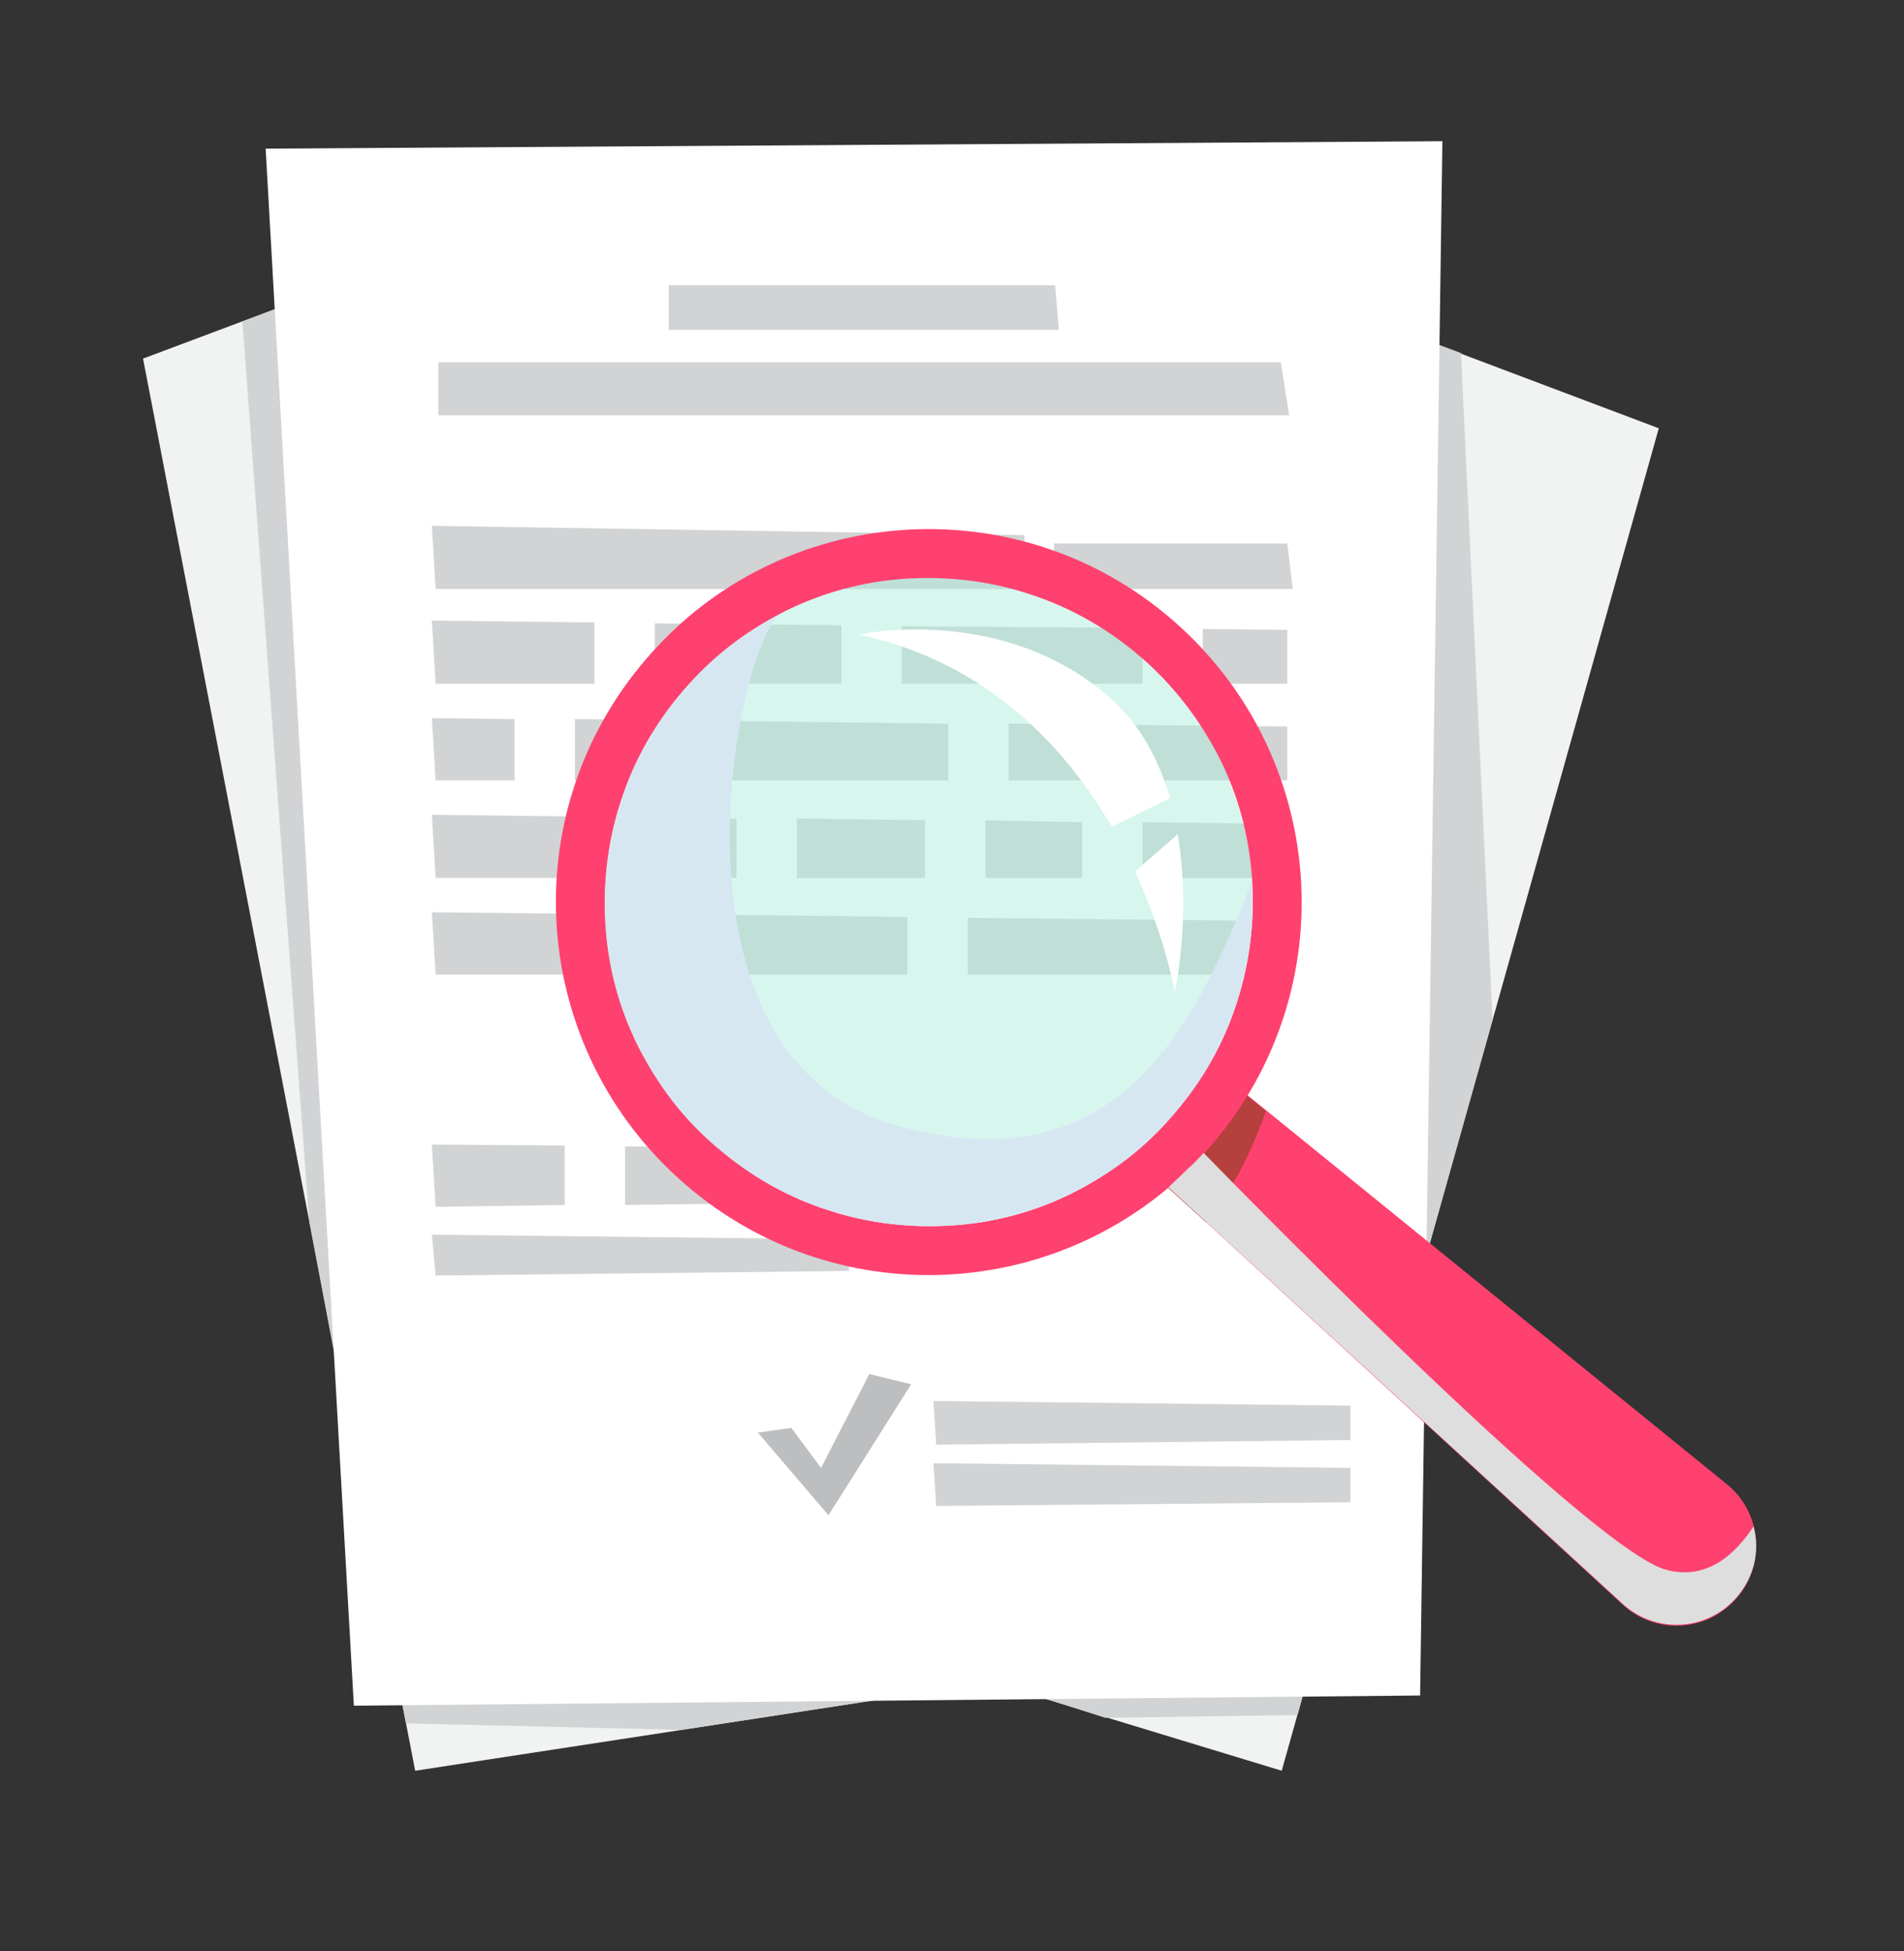 <?xml version="1.0" encoding="utf-8"?>
<!-- Generator: Adobe Illustrator 28.0.0, SVG Export Plug-In . SVG Version: 6.00 Build 0)  -->
<svg version="1.1" id="Calque_1" xmlns="http://www.w3.org/2000/svg" xmlns:xlink="http://www.w3.org/1999/xlink" x="0px" y="0px"
	 viewBox="0 0 205 210" style="enable-background:new 0 0 205 210;" xml:space="preserve">
<rect x="0" y="0" width="205" height="210" fill="#333333" stroke="none"/>
<style type="text/css">
	.st0{fill:#F1F2F2;}
	.st1{fill:#D1D3D4;}
	.st2{fill:#FFFFFF;}
	.st3{fill:#FF416F;}
	.st4{opacity:0.47;}
	.st5{fill:#ABEBDA;}
	.st6{fill:#B5403E;}
	.st7{fill:#D7E7F2;}
	.st8{fill:#DEDEDE;}
	.st9{fill:#BCBEC0;}
	.st10{fill:#DADBDB;}
	.st11{fill:#F6E0C3;}
	.st12{fill:#C5EBF7;}
	.st13{fill:#3E3148;}
	.st14{fill:#D1D1D1;}
	.st15{fill:#41385A;}
	.st16{fill:#8449CC;}
	.st17{fill:#899B4E;}
	.st18{fill:#42210B;}
	.st19{fill:#A67C52;}
	.st20{fill:#FBD9A3;}
	.st21{fill:#F3EDEB;}
	.st22{fill:#303030;}
	.st23{fill:#B5C66C;}
	.st24{fill:#0AC493;}
	.st25{fill:#FF8A80;}
	.st26{fill:#99B4DC;}
	.st27{fill:#F8BF4B;}
	.st28{fill:#EDBBBB;}
	.st29{fill:#FF906D;}
	.st30{fill:#0B666B;}
	.st31{fill:#DA635F;}
	.st32{fill:#FFBF10;}
	.st33{fill:#E86C67;}
	.st34{opacity:0.25;}
	.st35{fill:#EAF5B5;}
	.st36{fill:none;}
	.st37{fill:#EDEDED;}
	.st38{fill:#F7F7F7;}
	.st39{fill:#CCF3E8;}
	.st40{fill:#E1EFF1;}
	.st41{fill:#FBFBFB;}
	.st42{fill:#FF857E;}
	.st43{fill:none;stroke:#DEDEDE;stroke-width:12;stroke-miterlimit:10;}
	.st44{fill:none;stroke:#DEDEDE;stroke-width:12;stroke-miterlimit:10;stroke-dasharray:10.717,10.717;}
	.st45{fill:none;stroke:#DEDEDE;stroke-width:12;stroke-miterlimit:10;stroke-dasharray:10.171,10.171;}
	.st46{fill:none;stroke:#DEDEDE;stroke-width:12;stroke-miterlimit:10;stroke-dasharray:10.335,10.335;}
	.st47{fill:none;stroke:#DEDEDE;stroke-width:12;stroke-miterlimit:10;stroke-dasharray:10.063,10.063;}
	.st48{fill:none;stroke:#DEDEDE;stroke-width:12;stroke-miterlimit:10;stroke-dasharray:10.396,10.396;}
	.st49{fill:#383838;}
	.st50{fill:#5C5C5C;}
	.st51{fill:#575757;}
	.st52{fill:#F0F0F0;}
	.st53{fill:#D4D4D4;}
	.st54{fill:#B3B3B3;}
	.st55{fill:#DCDCDC;}
	.st56{fill:#C5C5C5;}
	.st57{opacity:0.42;fill:#B3B3B3;}
	.st58{fill:#B3B4B5;}
	.st59{fill:#D9D9D9;}
	.st60{fill:#FF7300;}
	.st61{fill:#D66100;}
	.st62{fill:#A84A00;}
	.st63{fill:#4184EB;}
	.st64{fill:#3B3B3B;}
	.st65{fill:#EEF3FA;}
	.st66{fill:#59637A;}
	.st67{fill:#404B69;}
	.st68{fill:#3B4561;}
	.st69{fill:#002A52;}
	.st70{fill:#3E4985;}
	.st71{fill:#3E4984;}
	.st72{fill:#3F4B87;}
	.st73{fill:#FFDD00;}
</style>
<g>
	<polygon class="st0" points="38.6,29.9 15.4,38.6 44.7,190.6 132.8,177.1 116.7,50.7 41.3,29.9 	"/>
	<polygon class="st0" points="142,32.3 178.6,46.1 138,190.6 45.6,162.5 	"/>
	<polygon class="st1" points="157.3,38 142,32.3 128.1,51 138.6,147.4 152.7,138.2 160.7,109.8 	"/>
	<polygon class="st1" points="36.5,30.7 26.1,34.6 33.3,131.5 36.5,148.4 41.3,150.8 51.9,57.1 	"/>
	<polygon class="st1" points="100,182.1 108,171 89.6,168.5 59.5,176.1 42.2,177.6 43.7,185.5 73.4,186.2 	"/>
	<polygon class="st1" points="139.7,184.6 142.1,176 121.4,175 109.2,177.6 112.1,182.7 119,184.9 	"/>
	<polygon class="st2" points="28.6,16 38.1,183.6 152.9,182.5 155.3,15.2 	"/>
	<polygon class="st1" points="47.2,39 47.2,44.7 138.8,44.7 137.9,39 	"/>
	<polygon class="st1" points="72,30.7 72,35.5 114,35.5 113.6,30.7 	"/>
	<polygon class="st1" points="46.5,56.6 46.9,63.4 110.3,63.4 110.3,57.6 	"/>
	<polygon class="st1" points="46.5,132.9 46.9,137.3 91.4,136.8 91.4,133.4 	"/>
	<polygon class="st1" points="100.5,157.5 100.8,162.1 145.4,161.7 145.4,158 	"/>
	<polygon class="st1" points="100.5,150.8 100.8,155.5 145.4,155 145.4,151.3 	"/>
	<polygon class="st1" points="113.5,58.5 113.4,63.4 139.2,63.4 138.6,58.5 	"/>
	<g>
		<polygon class="st1" points="61.9,84 102.1,84 102.1,77.9 61.9,77.4 		"/>
		<polygon class="st1" points="108.6,77.9 108.6,84 138.6,84 138.6,78.2 		"/>
		<polygon class="st1" points="55.4,77.4 46.5,77.3 46.9,84 55.4,84 		"/>
	</g>
	<g>
		<polygon class="st1" points="85.8,94.5 99.6,94.5 99.6,88.3 85.8,88.1 		"/>
		<polygon class="st1" points="116.5,88.5 106.1,88.3 106.1,94.5 116.5,94.5 		"/>
		<polygon class="st1" points="123,88.5 123,94.5 138.6,94.5 138.6,88.7 		"/>
		<polygon class="st1" points="79.3,88.1 46.5,87.7 46.9,94.5 79.3,94.5 		"/>
	</g>
	<g>
		<polygon class="st1" points="133.4,99.1 104.2,98.8 104.2,104.9 133.4,104.9 		"/>
		<polygon class="st1" points="65.7,98.4 46.5,98.2 46.9,104.9 65.7,104.9 		"/>
		<polygon class="st1" points="72.2,104.9 97.7,104.9 97.7,98.7 72.2,98.4 		"/>
	</g>
	<g>
		<polygon class="st1" points="60.8,123.3 46.5,123.2 46.9,129.9 60.8,129.7 		"/>
		<polygon class="st1" points="67.3,123.4 67.3,129.7 91.4,129.4 91.4,123.6 		"/>
	</g>
	<g>
		<polygon class="st1" points="70.5,73.6 90.6,73.6 90.6,67.3 70.5,67.1 		"/>
		<polygon class="st1" points="123,67.6 97.1,67.4 97.1,73.6 123,73.6 		"/>
		<polygon class="st1" points="64,67 46.5,66.8 46.9,73.6 64,73.6 		"/>
		<polygon class="st1" points="129.5,67.7 129.5,73.6 138.6,73.6 138.6,67.8 		"/>
	</g>
	<g>
		<g>
			<g>
				<g>
					<g>
						<g>
							<path class="st3" d="M133.3,114.5l-9.7,11.3l51.3,47.1c3.6,3.1,9,2.7,12.1-0.9l0,0c3.1-3.6,2.7-9-0.9-12.1l-53-43
								L133.3,114.5L133.3,114.5z"/>
						</g>
					</g>
				</g>
				<g class="st4">
					<g>
						<g>
							<path class="st5" d="M122.7,70.6c-3.6-3.1-7.6-5.4-12.1-6.8c-4.3-1.4-8.8-1.9-13.3-1.6c-4.5,0.3-8.9,1.5-12.9,3.5
								c-4.2,2.1-7.9,4.9-10.9,8.5c-3.1,3.6-5.4,7.6-6.8,12.1c-1.4,4.3-1.9,8.8-1.6,13.3c0.3,4.5,1.5,8.9,3.5,12.9
								c2.1,4.2,4.9,7.9,8.5,10.9c3.6,3.1,7.6,5.4,12.1,6.8c4.3,1.4,8.8,1.9,13.3,1.6c4.5-0.3,8.9-1.5,12.9-3.5
								c4.2-2.1,7.9-4.9,10.9-8.5c3.1-3.6,5.4-7.6,6.8-12.1c1.4-4.3,1.9-8.8,1.6-13.3c-0.3-4.5-1.5-8.9-3.5-12.9
								C129.2,77.4,126.3,73.7,122.7,70.6z"/>
						</g>
					</g>
				</g>
				<path class="st6" d="M136.3,119.6l-2.7-2.2l-1.4,1.4c0,0-3.3,2.3-6.7,4.7l-2,2.3l6.4,5.8C133.2,127.6,135.3,122.4,136.3,119.6z"
					/>
				<g>
					<g>
						<path class="st3" d="M130.4,123.3c14.5-16.8,12.6-42.1-4.2-56.6S84,54.1,69.6,70.9C55.1,87.7,57,113,73.8,127.5
							C90.6,142,115.9,140.1,130.4,123.3z M133.2,107.8c-1.4,4.4-3.7,8.5-6.8,12.1c-3.1,3.6-6.8,6.4-10.9,8.5c-4,2-8.4,3.2-12.9,3.5
							c-4.5,0.3-9-0.2-13.3-1.6c-4.4-1.4-8.5-3.7-12.1-6.8c-3.6-3.1-6.4-6.8-8.5-10.9c-2-4-3.2-8.4-3.5-12.9
							c-0.3-4.5,0.2-9,1.6-13.3c1.4-4.4,3.7-8.5,6.8-12.1c3.1-3.6,6.8-6.4,10.9-8.5c4-2,8.4-3.2,12.9-3.5c4.5-0.3,9,0.2,13.3,1.6
							c4.4,1.4,8.5,3.7,12.1,6.8c3.6,3.1,6.4,6.8,8.5,10.9c2,4,3.2,8.4,3.5,12.9C135.1,99,134.6,103.5,133.2,107.8z"/>
					</g>
				</g>
			</g>
			<g>
				<path class="st2" d="M126,85.9c-1.2-4-3.2-7.9-6.5-10.8c-11.6-10.2-27-6.8-27-6.8c13.8,3,22.2,12.1,27.2,20.7L126,85.9z"/>
				<path class="st2" d="M122.2,93.8c3.3,7.2,4.3,13,4.3,13s1.8-8.3,0.3-17L122.2,93.8z"/>
			</g>
		</g>
		<path class="st7" d="M96.7,121.2C70.2,113.9,79.2,69.7,84,66.1c-4,2-7.5,4.8-10.4,8.2c-3.1,3.6-5.4,7.6-6.8,12.1
			c-1.4,4.3-1.9,8.8-1.6,13.3c0.3,4.5,1.5,8.9,3.5,12.9c2.1,4.2,4.9,7.9,8.5,10.9c3.6,3.1,7.6,5.4,12.1,6.8
			c4.3,1.4,8.8,1.9,13.3,1.6c4.5-0.3,8.9-1.5,12.9-3.5c4.2-2.1,7.9-4.9,10.9-8.5c3.1-3.6,5.4-7.6,6.8-12.1c1.3-4.2,1.9-8.5,1.6-12.9
			C128.7,110.2,120.6,127.8,96.7,121.2z"/>
		<path class="st8" d="M125.8,127.8l49.1,45c3.6,3.1,9,2.7,12.1-0.9c1.9-2.2,2.5-5,1.8-7.6c-1.9,2.9-4.9,5.8-9.3,4.7
			c-8.2-1.9-49.9-44.9-49.9-44.9s-1.1,1.2-1.6,1.6C127.3,126.4,125.8,127.8,125.8,127.8z"/>
	</g>
	<polygon class="st9" points="81.6,154.2 85.2,153.7 88.4,158 93.6,147.9 98.1,149 89.2,163.1 	"/>
</g>
</svg>
